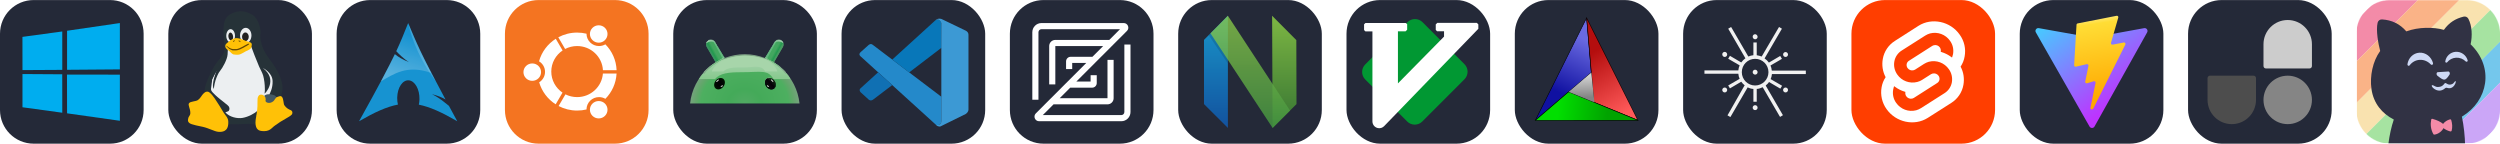 
            <svg width="835" height="48" viewBox="0 0 4456 256" fill="none" xmlns="http://www.w3.org/2000/svg" xmlns:xlink="http://www.w3.org/1999/xlink" version="1.1">
        
		<g transform="translate(0, 0)">
            
			<svg width="256" height="256" viewBox="0 0 256 256" fill="none" xmlns="http://www.w3.org/2000/svg" id="windows">
<style>
#windows {
    path.rect {fill: #242938}

    @media (prefers-color-scheme: light) {
        path.rect {fill: #F4F2ED}
    }
}
</style>
<g clip-path="url(#clip0_33_480)">
<path d="M196 0H60C26.863 0 0 26.863 0 60V196C0 229.137 26.863 256 60 256H196C229.137 256 256 229.137 256 196V60C256 26.863 229.137 0 196 0Z" fill="#242938" class="rect"/>
<path d="M40 65.663L110.968 55.998L111 124.453L40.066 124.857L40 65.663ZM110.935 132.34L110.99 200.855L40.056 191.102L40.052 131.881L110.935 132.34ZM119.537 54.733L213.636 41V123.582L119.537 124.33V54.733ZM213.658 132.984L213.636 215.195L119.537 201.914L119.406 132.831L213.658 132.984Z" fill="#00ADEF"/>
</g>
<defs>
<clipPath id="clip0_33_480">
<rect width="256" height="256" fill="white"/>
</clipPath>
</defs>
</svg>

		</g>
		
		<g transform="translate(300, 0)">
            
			<svg xmlns="http://www.w3.org/2000/svg" width="256" height="256" fill="none" viewBox="0 0 256 256" id="linux">
<style>
#linux {
    rect {fill: #242938}

    @media (prefers-color-scheme: light) {
        rect {fill: #F4F2ED}
    }
}
</style>
<rect width="256" height="256" fill="#242938" rx="60"/>
<path fill="#ECEFF1" d="M85.949 199.926L110.48 213.546H147.576L182.278 187.491L197.834 146.632L161.935 103.405L151.764 79.127L102.104 80.903L102.702 94.523L93.129 112.287L78.171 141.303L75.18 165.581L85.949 199.926Z"/>
<path fill="#263238" d="M187.064 114.656C177.491 101.036 169.713 92.746 165.525 75.574C161.337 58.401 166.722 63.139 163.132 48.335C161.337 40.637 158.345 35.307 155.354 31.162C151.764 27.017 147.576 24.648 145.182 24.056C139.798 21.096 127.233 16.358 111.677 24.648C95.522 32.939 97.317 50.703 100.309 86.825C100.309 89.193 99.71 92.154 98.514 94.523C96.121 99.852 91.932 104.589 88.343 108.735C84.154 114.656 79.966 120.578 76.975 127.091C69.795 140.711 63.213 157.883 65.008 164.397C68 163.805 105.694 220.652 105.694 221.836C108.087 221.244 118.258 221.244 127.233 221.244C139.798 220.652 146.977 220.06 157.149 222.428C157.149 220.652 156.55 218.875 156.55 217.099C156.55 213.546 157.149 210.585 157.747 206.44C158.345 203.479 158.944 200.519 159.542 196.966C153.559 202.295 142.789 208.217 132.618 209.993C123.643 211.769 108.685 208.809 101.505 199.926C102.104 199.926 103.3 199.926 103.899 199.334C105.694 198.742 107.489 198.15 108.087 196.966C109.882 194.005 108.685 191.044 107.489 189.268C106.292 187.491 97.317 180.977 93.129 177.425C88.941 173.872 86.548 172.095 84.154 169.727C84.154 169.727 80.564 166.174 79.368 164.989C78.171 163.805 77.573 162.621 76.975 162.028C75.778 159.068 75.18 155.515 75.778 150.778C76.376 144.264 78.769 138.934 81.761 133.013C82.958 130.644 85.949 125.907 85.949 125.907C85.949 125.907 75.778 150.778 81.163 158.476C81.163 158.476 81.761 150.778 84.154 143.08C85.949 137.75 88.941 130.052 92.531 125.907C96.121 121.762 105.095 106.366 105.694 96.891C105.694 92.746 106.292 88.601 106.292 85.641C103.899 83.272 145.781 77.35 148.174 83.864C148.772 86.233 157.149 107.55 161.935 118.801C164.328 124.131 167.32 128.868 169.115 134.789C170.91 141.303 172.106 150.185 172.106 159.068C172.106 160.844 172.106 163.805 171.508 166.766C172.705 166.766 196.039 141.895 168.517 121.17C168.517 121.17 185.269 128.868 185.868 144.264C186.466 156.699 181.081 166.766 179.885 168.542C180.483 168.542 192.449 173.872 193.047 173.872C195.441 173.872 200.227 172.095 200.227 172.095C200.826 170.319 202.62 165.581 202.62 163.805C206.809 150.185 196.637 128.276 187.064 114.656V114.656Z"/>
<path fill="#ECEFF1" d="M111.078 75.574C115.374 75.574 118.856 70.271 118.856 63.731C118.856 57.19 115.374 51.888 111.078 51.888C106.783 51.888 103.3 57.19 103.3 63.731C103.3 70.271 106.783 75.574 111.078 75.574Z"/>
<path fill="#ECEFF1" d="M138.002 76.758C143.62 76.758 148.174 70.66 148.174 63.139C148.174 55.617 143.62 49.519 138.002 49.519C132.385 49.519 127.831 55.617 127.831 63.139C127.831 70.66 132.385 76.758 138.002 76.758Z"/>
<path fill="#212121" d="M115.424 64.541C114.927 60.648 112.663 57.724 110.368 58.011C108.074 58.298 106.616 61.687 107.114 65.581C107.611 69.474 109.874 72.398 112.169 72.111C114.464 71.823 115.921 68.434 115.424 64.541Z"/>
<path fill="#212121" d="M137.404 73.205C140.709 73.205 143.387 69.759 143.387 65.507C143.387 61.256 140.709 57.809 137.404 57.809C134.1 57.809 131.421 61.256 131.421 65.507C131.421 69.759 134.1 73.205 137.404 73.205Z"/>
<path fill="#FFC107" d="M216.98 195.781C214.587 194.597 210.398 192.82 206.808 187.491C205.014 184.53 205.612 176.24 202.62 172.687C200.825 170.319 198.432 171.503 197.834 171.503C192.449 172.687 179.884 180.977 171.508 171.503C170.311 170.319 168.516 168.542 165.525 168.542C162.533 168.542 161.337 169.726 160.14 172.095C158.943 174.464 158.943 176.24 158.943 182.162C158.943 186.899 158.943 192.228 158.345 196.373C157.148 206.44 155.354 212.362 155.354 218.283C155.354 224.797 157.148 228.942 159.542 230.718C161.337 232.495 164.328 233.679 170.91 233.679C177.491 233.679 181.679 231.311 185.868 227.165C188.859 224.205 191.252 223.02 199.629 217.099C206.21 212.954 216.382 207.624 218.176 205.848C219.373 204.664 221.168 204.071 221.168 200.518C221.168 197.558 218.775 196.373 216.98 195.781V195.781Z"/>
<path fill="#FFC107" d="M96.719 197.558C90.736 188.083 90.137 186.307 85.949 180.385C82.359 174.464 74.581 163.213 69.795 163.213C66.205 163.213 64.41 164.989 62.017 167.358C59.623 169.726 57.23 175.056 53.042 178.017C49.452 180.977 39.281 180.385 36.888 183.938C34.494 187.491 39.281 192.821 39.281 201.703C39.281 205.256 36.289 207.624 35.691 209.993C35.093 212.954 34.494 214.73 35.691 217.099C38.084 220.652 41.076 221.836 61.418 225.981C72.188 228.35 82.359 234.271 88.941 234.864C95.522 235.456 106.89 234.864 106.89 218.875C107.489 209.401 102.104 207.032 96.719 197.558Z"/>
<path fill="#FFC107" d="M108.087 90.378C104.497 88.009 101.505 85.64 101.505 82.088C101.505 78.535 103.899 77.35 107.489 74.389C108.087 73.797 114.668 67.876 121.25 67.876C127.831 67.876 135.609 72.021 138.601 73.205C143.986 74.389 149.37 75.574 148.772 79.719C148.174 85.64 147.576 86.825 141.592 89.785C137.404 90.97 129.626 97.484 124.241 97.484C121.848 97.484 118.258 97.484 115.865 96.891C114.07 96.299 111.078 93.338 108.087 90.378V90.378Z"/>
<path fill="#634703" d="M106.89 85.641C108.087 86.825 109.882 88.009 111.677 88.601C112.873 89.193 114.668 89.786 114.668 89.786C117.062 89.786 118.857 89.786 120.053 89.786C123.045 89.786 127.233 88.601 131.421 86.233C135.609 84.456 136.208 83.272 139.199 82.088C142.191 80.311 145.182 78.535 143.986 77.942C142.789 77.35 141.592 77.942 137.404 80.311C133.814 82.68 130.823 83.864 127.233 85.641C125.438 86.233 123.045 87.417 121.25 87.417C119.455 87.417 117.66 87.417 115.865 87.417C114.07 87.417 112.873 86.825 111.078 86.233C109.882 85.641 109.283 85.048 108.685 85.048C107.489 84.456 105.095 82.088 103.899 81.495C103.899 81.495 102.702 81.495 103.3 82.088C105.095 83.864 105.694 84.456 106.89 85.641Z"/>
<path fill="#634703" d="M124.84 72.613C125.438 73.797 126.635 73.797 127.233 74.389C127.831 74.982 128.429 74.982 128.429 74.982C129.028 74.389 128.429 73.205 127.831 73.205C127.831 72.021 124.84 72.021 124.84 72.613V72.613Z"/>
<path fill="#634703" d="M115.267 73.797C115.267 74.389 116.463 74.982 116.463 74.389C117.062 73.797 117.66 73.205 118.258 73.205C119.455 72.613 118.856 72.021 117.062 72.021C115.865 72.613 115.865 73.205 115.267 73.797V73.797Z"/>
<path fill="#455A64" d="M173.303 178.609C173.303 179.201 173.303 179.793 173.303 180.385C174.5 182.754 177.491 183.346 179.884 183.346C183.474 183.346 187.064 180.977 188.859 178.609C188.859 178.017 189.457 177.424 190.056 176.832C191.252 175.056 191.851 173.872 192.449 173.279C192.449 173.279 191.851 172.687 191.851 172.095C191.252 170.911 189.457 169.726 187.064 169.134C185.269 168.542 182.278 167.95 181.081 167.95C175.696 167.358 172.705 169.134 170.91 170.911C170.91 170.911 171.508 170.911 171.508 171.503C172.705 172.687 173.303 173.872 173.303 175.648C173.901 176.832 173.303 177.424 173.303 178.609V178.609Z"/>
</svg>

		</g>
		
		<g transform="translate(600, 0)">
            
			<svg width="256" height="256" viewBox="0 0 256 256" fill="none" xmlns="http://www.w3.org/2000/svg" id="arch">
<style>
#arch {
    path.rect {fill: #242938}

    @media (prefers-color-scheme: light) {
        path.rect {fill: #F4F2ED}
    }
}
</style>
<g clip-path="url(#clip0_33_628)">
<path d="M196 0H60C26.863 0 0 26.863 0 60V196C0 229.137 26.863 256 60 256H196C229.137 256 256 229.137 256 196V60C256 26.863 229.137 0 196 0Z" fill="#242938" class="rect" />
<g clip-path="url(#clip1_33_628)">
<path d="M127.5 41C119.711 60.098 114.981 72.607 106.309 91.137C111.626 96.774 118.161 103.313 128.76 110.727C117.365 106.037 109.597 101.342 103.788 96.457C92.689 119.617 75.288 152.594 40 216C67.728 199.992 89.224 190.118 109.257 186.349C108.4 182.655 107.942 178.64 107.975 174.472L107.996 173.596C108.436 155.826 117.682 142.163 128.632 143.09C139.582 144.018 148.106 159.18 147.666 176.95C147.583 180.297 147.194 183.513 146.534 186.499C166.351 190.377 187.644 200.207 215 216C209.605 206.068 204.773 197.119 200.175 188.592C192.931 182.978 185.38 175.674 169.968 167.764C180.561 170.516 188.153 173.699 194.065 177.249C147.31 90.2 143.533 78.625 127.5 41Z" fill="#1793D1"/>
<path d="M176.755 145.015C138.825 93.532 130.033 52.039 127.806 42.133C148.039 88.801 147.901 89.374 176.755 145.015Z" fill="white" fill-opacity="0.166"/>
<path d="M127.821 41.748C126.848 44.14 125.9 46.461 125.002 48.67C124.006 51.116 123.059 53.451 122.118 55.74C121.177 58.03 120.244 60.264 119.319 62.47C118.394 64.675 117.467 66.855 116.521 69.049C115.574 71.243 114.622 73.46 113.615 75.714C112.609 77.969 111.558 80.269 110.454 82.657C109.349 85.045 108.191 87.519 106.95 90.112C106.778 90.472 106.57 90.881 106.395 91.245C111.696 96.859 118.222 103.356 128.761 110.727C117.395 106.05 109.635 101.372 103.831 96.5C103.53 97.115 103.266 97.664 102.956 98.294C102.547 99.123 102.056 100.066 101.631 100.922C100.885 102.451 100.106 104.022 99.303 105.643C98.994 106.257 98.723 106.788 98.405 107.416C93.333 117.596 87.04 129.782 78.944 144.928C101.138 132.424 125.076 114.384 168.559 129.911C166.379 125.781 164.375 121.909 162.492 118.268C160.61 114.627 158.861 111.217 157.237 107.993C155.614 104.769 154.113 101.729 152.708 98.85C151.304 95.971 150.002 93.253 148.778 90.647C147.553 88.04 146.4 85.532 145.317 83.127C144.234 80.722 143.201 78.418 142.22 76.141C141.238 73.865 140.298 71.631 139.378 69.412C138.459 67.194 137.561 64.981 136.665 62.747C136.345 61.949 136.025 61.118 135.704 60.312C133.251 54.553 130.732 48.586 127.821 41.748Z" fill="url(#paint0_linear_33_628)"/>
</g>
</g>
<defs>
<linearGradient id="paint0_linear_33_628" x1="127.904" y1="61.731" x2="104.123" y2="133.77" gradientUnits="userSpaceOnUse">
<stop stop-color="white" stop-opacity="0"/>
<stop offset="1" stop-color="white" stop-opacity="0.275"/>
</linearGradient>
<clipPath id="clip0_33_628">
<rect width="256" height="256" fill="white"/>
</clipPath>
<clipPath id="clip1_33_628">
<rect width="175" height="175" fill="white" transform="translate(40 41)"/>
</clipPath>
</defs>
</svg>

		</g>
		
		<g transform="translate(900, 0)">
            
			<svg width="256" height="256" viewBox="0 0 256 256" fill="none" xmlns="http://www.w3.org/2000/svg">
<path d="M196 0H60C26.863 0 0 26.863 0 60V196C0 229.137 26.863 256 60 256H196C229.137 256 256 229.137 256 196V60C256 26.863 229.137 0 196 0Z" fill="#F47421"/>
<ellipse cx="167.152" cy="60.5" rx="15.693" ry="15.5" fill="white"/>
<ellipse cx="167.152" cy="195.5" rx="15.693" ry="15.5" fill="white"/>
<path fill-rule="evenodd" clip-rule="evenodd" d="M179.011 78.932C175.686 80.881 171.805 82 167.658 82C155.356 82 145.384 72.15 145.384 60L145.384 59.97C140.029 58.683 134.434 58 128.678 58C116.52 58 105.083 61.045 95.105 66.406L107.263 87.205C113.661 83.881 120.947 82 128.678 82C153.271 82 173.363 101.034 174.677 125H199C198.359 107.091 190.857 90.906 179.011 78.932ZM174.611 131H198.957C198.078 148.511 190.636 164.317 179.011 176.068C175.686 174.119 171.805 173 167.658 173C155.356 173 145.384 182.85 145.384 195L145.384 195.03C140.029 196.317 134.434 197 128.678 197C116.75 197 105.515 194.069 95.671 188.895L107.835 168.087C114.094 171.229 121.176 173 128.678 173C152.928 173 172.802 154.494 174.611 131ZM61.017 146.652C65.742 162.967 76.353 176.828 90.437 185.851L102.612 165.021C90.532 156.819 82.611 143.073 82.611 127.5C82.611 111.857 90.603 98.058 102.774 89.869L90.601 69.045C76.191 78.22 65.392 92.452 60.776 109.201C67.191 113.063 71.474 120.037 71.474 128C71.474 135.862 67.298 142.762 61.017 146.652Z" fill="white"/>
<ellipse cx="48.693" cy="128.5" rx="15.693" ry="15.5" fill="white"/>
</svg>

		</g>
		
		<g transform="translate(1200, 0)">
            
			<svg width="256" height="256" viewBox="0 0 256 256" fill="none" xmlns="http://www.w3.org/2000/svg" id="android">
<style>
#android {
    rect {fill: #242938}

    @media (prefers-color-scheme: light) {
        rect {fill: #F4F2ED}
    }
}
</style>
<rect width="256" height="256" rx="60" fill="#242938"/>
<path d="M67.074 71C62.398 71 58.608 74.79 58.608 79.465C58.611 80.8 58.929 82.115 59.536 83.303L75.796 111.282L87.404 109.896L91.39 103.424L74.009 74.609C72.425 72.347 69.836 70.999 67.074 71Z" fill="url(#paint0_linear_1_2288)"/>
<mask id="mask0_1_2288" style="mask-type:luminance" maskUnits="userSpaceOnUse" x="58" y="71" width="34" height="41">
<path d="M67.074 71C62.398 71 58.608 74.79 58.608 79.465C58.61 80.8 58.929 82.115 59.536 83.303L75.796 111.282L87.404 109.896L91.39 103.424L74.009 74.609C72.425 72.347 69.836 70.999 67.074 71Z" fill="white"/>
</mask>
<g mask="url(#mask0_1_2288)">
<g filter="url(#filter0_f_1_2288)">
<path d="M58.608 77.105C63.442 73.583 68.01 72.561 72.54 75.399L88.46 105.281L95.156 101.238L83.785 72.051L70.139 64.952L58.01 71.546L58.608 77.105Z" fill="url(#paint1_linear_1_2288)"/>
</g>
</g>
<mask id="mask1_1_2288" style="mask-type:luminance" maskUnits="userSpaceOnUse" x="58" y="71" width="34" height="41">
<path d="M67.074 71C62.398 71 58.608 74.79 58.608 79.465C58.61 80.8 58.929 82.115 59.536 83.303L75.796 111.282L87.404 109.896L91.39 103.424L74.009 74.609C72.425 72.347 69.836 70.999 67.074 71Z" fill="white"/>
</mask>
<g mask="url(#mask1_1_2288)">
<g filter="url(#filter1_f_1_2288)">
<path d="M58.608 77.105C63.442 73.583 68.01 72.561 72.54 75.399L88.46 105.281L95.156 101.238L83.785 72.051L70.139 64.952L58.01 71.546L58.608 77.105Z" fill="url(#paint2_linear_1_2288)"/>
</g>
</g>
<path d="M67.074 71C62.398 71 58.608 74.79 58.608 79.465C58.611 80.8 58.929 82.115 59.536 83.303L75.796 111.282L87.404 109.896L91.39 103.424L74.009 74.609C72.425 72.347 69.836 70.999 67.074 71Z" fill="url(#paint3_linear_1_2288)"/>
<mask id="mask2_1_2288" style="mask-type:luminance" maskUnits="userSpaceOnUse" x="58" y="71" width="34" height="41">
<path d="M67.074 71C62.398 71 58.608 74.79 58.608 79.465C58.61 80.8 58.929 82.115 59.536 83.303L75.796 111.282L87.404 109.896L91.39 103.424L74.009 74.609C72.425 72.347 69.836 70.999 67.074 71Z" fill="white"/>
</mask>
<g mask="url(#mask2_1_2288)">
<g filter="url(#filter2_f_1_2288)">
<path d="M58.608 77.105C63.442 73.583 68.01 72.561 72.54 75.399L88.46 105.281L95.156 101.238L83.785 72.051L70.139 64.952L58.01 71.546L58.608 77.105Z" fill="url(#paint4_linear_1_2288)"/>
</g>
</g>
<mask id="mask3_1_2288" style="mask-type:luminance" maskUnits="userSpaceOnUse" x="58" y="71" width="34" height="41">
<path d="M67.074 71C62.398 71 58.608 74.79 58.608 79.465C58.61 80.8 58.929 82.115 59.536 83.303L75.796 111.282L87.404 109.896L91.39 103.424L74.009 74.609C72.425 72.347 69.836 70.999 67.074 71Z" fill="white"/>
</mask>
<g mask="url(#mask3_1_2288)">
<g filter="url(#filter3_f_1_2288)">
<path d="M58.608 77.105C63.442 73.583 68.01 72.561 72.54 75.399L88.46 105.281L95.156 101.238L83.785 72.051L70.139 64.952L58.01 71.546L58.608 77.105Z" fill="url(#paint5_linear_1_2288)"/>
</g>
</g>
<mask id="mask4_1_2288" style="mask-type:luminance" maskUnits="userSpaceOnUse" x="58" y="71" width="34" height="41">
<path d="M67.074 71C62.398 71 58.608 74.79 58.608 79.465C58.611 80.8 58.929 82.115 59.536 83.303L75.796 111.282L87.404 109.896L91.39 103.424L74.009 74.609C72.425 72.347 69.836 70.999 67.074 71Z" fill="white"/>
<mask id="mask5_1_2288" style="mask-type:luminance" maskUnits="userSpaceOnUse" x="58" y="71" width="34" height="41">
<path d="M67.074 71C62.398 71 58.608 74.79 58.608 79.465C58.61 80.8 58.929 82.115 59.536 83.303L75.796 111.282L87.404 109.896L91.39 103.424L74.009 74.609C72.425 72.347 69.836 70.999 67.074 71Z" fill="white"/>
</mask>
<g mask="url(#mask5_1_2288)">
<path d="M58.608 77.105C63.442 73.583 68.01 72.561 72.54 75.399L88.46 105.281L95.156 101.238L83.785 72.051L70.139 64.952L58.01 71.546L58.608 77.105Z" fill="white"/>
</g>
<mask id="mask6_1_2288" style="mask-type:luminance" maskUnits="userSpaceOnUse" x="58" y="71" width="34" height="41">
<path d="M67.074 71C62.398 71 58.608 74.79 58.608 79.465C58.61 80.8 58.929 82.115 59.536 83.303L75.796 111.282L87.404 109.896L91.39 103.424L74.009 74.609C72.425 72.347 69.836 70.999 67.074 71Z" fill="white"/>
</mask>
<g mask="url(#mask6_1_2288)">
<path d="M58.608 77.105C63.442 73.583 68.01 72.561 72.54 75.399L88.46 105.281L95.156 101.238L83.785 72.051L70.139 64.952L58.01 71.546L58.608 77.105Z" fill="white"/>
</g>
<path d="M67.074 71C62.398 71 58.608 74.79 58.608 79.465C58.611 80.8 58.929 82.115 59.536 83.303L75.796 111.282L87.404 109.896L91.39 103.424L74.009 74.609C72.425 72.347 69.836 70.999 67.074 71Z" fill="white"/>
<mask id="mask7_1_2288" style="mask-type:luminance" maskUnits="userSpaceOnUse" x="58" y="71" width="34" height="41">
<path d="M67.074 71C62.398 71 58.608 74.79 58.608 79.465C58.61 80.8 58.929 82.115 59.536 83.303L75.796 111.282L87.404 109.896L91.39 103.424L74.009 74.609C72.425 72.347 69.836 70.999 67.074 71Z" fill="white"/>
</mask>
<g mask="url(#mask7_1_2288)">
<path d="M58.608 77.105C63.442 73.583 68.01 72.561 72.54 75.399L88.46 105.281L95.156 101.238L83.785 72.051L70.139 64.952L58.01 71.546L58.608 77.105Z" fill="white"/>
</g>
<mask id="mask8_1_2288" style="mask-type:luminance" maskUnits="userSpaceOnUse" x="58" y="71" width="34" height="41">
<path d="M67.074 71C62.398 71 58.608 74.79 58.608 79.465C58.61 80.8 58.929 82.115 59.536 83.303L75.796 111.282L87.404 109.896L91.39 103.424L74.009 74.609C72.425 72.347 69.836 70.999 67.074 71Z" fill="white"/>
</mask>
<g mask="url(#mask8_1_2288)">
<path d="M58.608 77.105C63.442 73.583 68.01 72.561 72.54 75.399L88.46 105.281L95.156 101.238L83.785 72.051L70.139 64.952L58.01 71.546L58.608 77.105Z" fill="white"/>
</g>
</mask>
<g mask="url(#mask4_1_2288)">
<g filter="url(#filter4_f_1_2288)">
<path d="M90.354 101.707L75.796 111.282L90.262 114.541C91.776 109.967 96.835 104.683 90.354 101.707Z" fill="url(#paint6_linear_1_2288)"/>
</g>
</g>
<path d="M188.067 71C192.743 71 196.533 74.79 196.533 79.465C196.53 80.8 196.212 82.115 195.605 83.303L179.345 111.282L167.737 109.896L163.751 103.424L181.132 74.609C182.717 72.347 185.305 70.999 188.067 71Z" fill="url(#paint7_linear_1_2288)"/>
<mask id="mask9_1_2288" style="mask-type:luminance" maskUnits="userSpaceOnUse" x="163" y="71" width="34" height="41">
<path d="M188.067 71C192.742 71 196.532 74.79 196.532 79.465C196.53 80.8 196.212 82.115 195.604 83.303L179.345 111.282L167.736 109.896L163.751 103.424L181.131 74.609C182.716 72.347 185.305 70.999 188.067 71Z" fill="white"/>
</mask>
<g mask="url(#mask9_1_2288)">
<g filter="url(#filter5_f_1_2288)">
<path d="M196.533 77.105C191.699 73.583 187.131 72.561 182.601 75.399L166.681 105.281L159.984 101.238L171.356 72.051L185.001 64.952L197.131 71.546L196.533 77.105Z" fill="url(#paint8_linear_1_2288)"/>
</g>
</g>
<mask id="mask10_1_2288" style="mask-type:luminance" maskUnits="userSpaceOnUse" x="163" y="71" width="34" height="41">
<path d="M188.067 71C192.742 71 196.532 74.79 196.532 79.465C196.53 80.8 196.212 82.115 195.604 83.303L179.345 111.282L167.736 109.896L163.751 103.424L181.131 74.609C182.716 72.347 185.305 70.999 188.067 71Z" fill="white"/>
</mask>
<g mask="url(#mask10_1_2288)">
<g filter="url(#filter6_f_1_2288)">
<path d="M196.533 77.105C191.699 73.583 187.131 72.561 182.601 75.399L166.681 105.281L159.984 101.238L171.356 72.051L185.001 64.952L197.131 71.546L196.533 77.105Z" fill="url(#paint9_linear_1_2288)"/>
</g>
</g>
<path d="M188.067 71C192.743 71 196.533 74.79 196.533 79.465C196.53 80.8 196.212 82.115 195.605 83.303L179.345 111.282L167.737 109.896L163.751 103.424L181.132 74.609C182.717 72.347 185.305 70.999 188.067 71Z" fill="url(#paint10_linear_1_2288)"/>
<mask id="mask11_1_2288" style="mask-type:luminance" maskUnits="userSpaceOnUse" x="163" y="71" width="34" height="41">
<path d="M188.067 71C192.742 71 196.532 74.79 196.532 79.465C196.53 80.8 196.212 82.115 195.604 83.303L179.345 111.282L167.736 109.896L163.751 103.424L181.131 74.609C182.716 72.347 185.305 70.999 188.067 71Z" fill="white"/>
</mask>
<g mask="url(#mask11_1_2288)">
<g filter="url(#filter7_f_1_2288)">
<path d="M196.533 77.105C191.699 73.583 187.131 72.561 182.601 75.399L166.681 105.281L159.984 101.238L171.356 72.051L185.001 64.952L197.131 71.546L196.533 77.105Z" fill="url(#paint11_linear_1_2288)"/>
</g>
</g>
<mask id="mask12_1_2288" style="mask-type:luminance" maskUnits="userSpaceOnUse" x="163" y="71" width="34" height="41">
<path d="M188.067 71C192.742 71 196.532 74.79 196.532 79.465C196.53 80.8 196.212 82.115 195.604 83.303L179.345 111.282L167.736 109.896L163.751 103.424L181.131 74.609C182.716 72.347 185.305 70.999 188.067 71Z" fill="white"/>
</mask>
<g mask="url(#mask12_1_2288)">
<g filter="url(#filter8_f_1_2288)">
<path d="M196.533 77.105C191.699 73.583 187.131 72.561 182.601 75.399L166.681 105.281L159.984 101.238L171.356 72.051L185.001 64.952L197.131 71.546L196.533 77.105Z" fill="url(#paint12_linear_1_2288)"/>
</g>
</g>
<mask id="mask13_1_2288" style="mask-type:luminance" maskUnits="userSpaceOnUse" x="163" y="71" width="34" height="41">
<path d="M188.068 71C192.743 71 196.533 74.79 196.533 79.465C196.531 80.8 196.213 82.115 195.605 83.303L179.346 111.282L167.737 109.896L163.752 103.424L181.132 74.609C182.717 72.347 185.306 70.999 188.068 71Z" fill="white"/>
<mask id="mask14_1_2288" style="mask-type:luminance" maskUnits="userSpaceOnUse" x="163" y="71" width="34" height="41">
<path d="M188.068 71C192.743 71 196.533 74.79 196.533 79.465C196.531 80.8 196.213 82.115 195.605 83.303L179.346 111.282L167.737 109.896L163.752 103.424L181.132 74.609C182.717 72.347 185.306 70.999 188.068 71Z" fill="white"/>
</mask>
<g mask="url(#mask14_1_2288)">
<path d="M196.534 77.105C191.7 73.583 187.132 72.561 182.602 75.399L166.682 105.281L159.985 101.238L171.357 72.051L185.002 64.952L197.132 71.546L196.534 77.105Z" fill="white"/>
</g>
<mask id="mask15_1_2288" style="mask-type:luminance" maskUnits="userSpaceOnUse" x="163" y="71" width="34" height="41">
<path d="M188.068 71C192.743 71 196.533 74.79 196.533 79.465C196.531 80.8 196.213 82.115 195.605 83.303L179.346 111.282L167.737 109.896L163.752 103.424L181.132 74.609C182.717 72.347 185.306 70.999 188.068 71Z" fill="white"/>
</mask>
<g mask="url(#mask15_1_2288)">
<path d="M196.534 77.105C191.7 73.583 187.132 72.561 182.602 75.399L166.682 105.281L159.985 101.238L171.357 72.051L185.002 64.952L197.132 71.546L196.534 77.105Z" fill="white"/>
</g>
<path d="M188.068 71C192.743 71 196.533 74.79 196.533 79.465C196.531 80.8 196.213 82.115 195.605 83.303L179.346 111.282L167.737 109.896L163.752 103.424L181.132 74.609C182.717 72.347 185.306 70.999 188.068 71Z" fill="white"/>
<mask id="mask16_1_2288" style="mask-type:luminance" maskUnits="userSpaceOnUse" x="163" y="71" width="34" height="41">
<path d="M188.068 71C192.743 71 196.533 74.79 196.533 79.465C196.531 80.8 196.213 82.115 195.605 83.303L179.346 111.282L167.737 109.896L163.752 103.424L181.132 74.609C182.717 72.347 185.306 70.999 188.068 71Z" fill="white"/>
</mask>
<g mask="url(#mask16_1_2288)">
<path d="M196.534 77.105C191.7 73.583 187.132 72.561 182.602 75.399L166.682 105.281L159.985 101.238L171.357 72.051L185.002 64.952L197.132 71.546L196.534 77.105Z" fill="white"/>
</g>
<mask id="mask17_1_2288" style="mask-type:luminance" maskUnits="userSpaceOnUse" x="163" y="71" width="34" height="41">
<path d="M188.068 71C192.743 71 196.533 74.79 196.533 79.465C196.531 80.8 196.213 82.115 195.605 83.303L179.346 111.282L167.737 109.896L163.752 103.424L181.132 74.609C182.717 72.347 185.306 70.999 188.068 71Z" fill="white"/>
</mask>
<g mask="url(#mask17_1_2288)">
<path d="M196.534 77.105C191.7 73.583 187.132 72.561 182.602 75.399L166.682 105.281L159.985 101.238L171.357 72.051L185.002 64.952L197.132 71.546L196.534 77.105Z" fill="white"/>
</g>
</mask>
<g mask="url(#mask13_1_2288)">
<g filter="url(#filter9_f_1_2288)">
<path d="M164.788 101.707L179.346 111.282L164.879 114.541C163.366 109.967 158.307 104.683 164.788 101.707Z" fill="url(#paint13_linear_1_2288)"/>
</g>
</g>
<path d="M127.502 96.509C103.27 96.526 79.901 105.51 61.898 121.731C43.896 137.952 32.533 160.261 30 184.361H225.07C222.535 160.25 211.163 137.932 193.147 121.709C175.131 105.487 151.746 96.51 127.502 96.509Z" fill="url(#paint14_radial_1_2288)"/>
<g filter="url(#filter10_f_1_2288)">
<path d="M175.039 159.822C169.539 159.822 164.212 154.969 163.139 148.982C162.066 142.994 165.655 138.141 171.155 138.141C176.654 138.141 181.982 142.994 183.054 148.982C184.127 154.969 180.538 159.822 175.039 159.822Z" fill="url(#paint15_linear_1_2288)"/>
</g>
<path d="M174.922 159.286C169.753 159.286 164.746 154.725 163.738 149.098C162.73 143.471 166.103 138.91 171.271 138.91C176.44 138.91 181.447 143.471 182.455 149.098C183.463 154.725 180.09 159.286 174.922 159.286Z" fill="url(#paint16_linear_1_2288)"/>
<mask id="mask18_1_2288" style="mask-type:luminance" maskUnits="userSpaceOnUse" x="30" y="96" width="196" height="89">
<path d="M127.502 96.509C103.27 96.526 79.901 105.51 61.898 121.731C43.896 137.952 32.533 160.261 30 184.361H225.07C222.535 160.25 211.163 137.932 193.147 121.709C175.131 105.487 151.746 96.51 127.502 96.509Z" fill="white"/>
</mask>
<g mask="url(#mask18_1_2288)">
<g filter="url(#filter11_f_1_2288)">
<path d="M45.527 140.82H74.264C83.493 130.3 98.862 128.648 120.906 128.648C156.833 128.648 168.49 123.363 178.569 140.82H208.87C202.407 116.701 164.035 99.099 127.502 99.099C88.344 99.676 51.17 119.76 45.527 140.82Z" fill="url(#paint17_linear_1_2288)"/>
</g>
</g>
<path d="M80.32 159.286C85.489 159.286 90.637 154.725 91.82 149.098C93.002 143.471 89.771 138.91 84.603 138.91C79.434 138.91 74.285 143.471 73.103 149.098C71.921 154.725 75.152 159.286 80.32 159.286Z" fill="url(#paint18_radial_1_2288)"/>
<mask id="mask19_1_2288" style="mask-type:luminance" maskUnits="userSpaceOnUse" x="30" y="96" width="196" height="89">
<path d="M127.502 96.509C103.27 96.526 79.901 105.51 61.898 121.731C43.896 137.952 32.533 160.261 30 184.361H225.07C222.535 160.25 211.163 137.932 193.147 121.709C175.131 105.487 151.746 96.51 127.502 96.509Z" fill="white"/>
</mask>
<g mask="url(#mask19_1_2288)">
<g filter="url(#filter12_f_1_2288)">
<path d="M68.856 127.286H89.388C95.981 119.769 111.051 120.02 124.209 120.02C145.653 120.02 156.708 114.813 163.909 127.286H185.557C180.94 110.053 153.503 99.099 127.637 99.099C99.912 99.508 72.888 112.239 68.856 127.286Z" fill="#A7D5AA"/>
</g>
</g>
<path d="M174.922 159.286C169.753 159.286 164.746 154.725 163.738 149.098C162.73 143.471 166.103 138.91 171.271 138.91C176.44 138.91 181.447 143.471 182.455 149.098C183.463 154.725 180.09 159.286 174.922 159.286Z" fill="url(#paint19_linear_1_2288)"/>
<mask id="mask20_1_2288" style="mask-type:luminance" maskUnits="userSpaceOnUse" x="163" y="138" width="20" height="22">
<path d="M174.923 159.286C169.754 159.286 164.747 154.725 163.739 149.098C162.731 143.471 166.104 138.91 171.272 138.91C176.441 138.91 181.448 143.471 182.456 149.098C183.464 154.725 180.091 159.286 174.923 159.286Z" fill="white"/>
</mask>
<g mask="url(#mask20_1_2288)">
<g filter="url(#filter13_f_1_2288)">
<path d="M178.723 158.334C180.256 156.739 182.348 152.817 181.836 151.931C183.708 143.175 176.769 139.797 171.272 138.91L184.676 138.141C184.676 138.141 187.651 147.182 187.835 147.807C189.129 152.197 184.203 156.866 178.723 158.334Z" fill="#083E15"/>
</g>
</g>
<g filter="url(#filter14_f_1_2288)">
<path d="M173.588 141.731C171.383 140.809 168.868 140.524 166.067 140.82C168.799 139.848 171.149 138.911 173.588 141.731Z" fill="#445747"/>
</g>
<mask id="mask21_1_2288" style="mask-type:luminance" maskUnits="userSpaceOnUse" x="163" y="138" width="20" height="22">
<path d="M174.923 159.286C169.754 159.286 164.747 154.725 163.739 149.098C162.731 143.471 166.104 138.91 171.272 138.91C176.441 138.91 181.448 143.471 182.456 149.098C183.464 154.725 180.091 159.286 174.923 159.286Z" fill="white"/>
</mask>
<g mask="url(#mask21_1_2288)">
<g filter="url(#filter15_f_1_2288)">
<path d="M168.173 139.528C172.41 137.795 175.521 140.421 178.83 142.28L178.137 137.699L167.935 138.141L168.173 139.528Z" fill="#375F40"/>
</g>
</g>
<g filter="url(#filter16_f_1_2288)">
<path d="M174.787 141.579C174.73 141.578 174.673 141.583 174.617 141.595C174.418 141.635 174.243 141.753 174.131 141.922C173.896 142.273 173.99 142.748 174.341 142.983C175.615 143.835 176.349 144.731 176.953 145.571C177.2 145.912 177.677 145.989 178.019 145.743C178.358 145.499 178.438 145.027 178.198 144.685C177.549 143.782 176.658 142.693 175.191 141.713C175.072 141.632 174.931 141.584 174.787 141.579ZM80.295 141.803C80.151 141.806 80.01 141.85 79.89 141.929C78.424 142.909 77.532 143.995 76.884 144.898C76.636 145.24 76.713 145.719 77.055 145.966C77.398 146.214 77.876 146.137 78.124 145.794C78.727 144.955 79.467 144.056 80.741 143.204C81.091 142.969 81.184 142.496 80.951 142.146C80.839 141.976 80.664 141.859 80.465 141.818C80.409 141.807 80.352 141.803 80.295 141.803ZM87.547 151.997C87.691 151.854 87.149 152.078 87.006 152.222C86.356 152.872 85.711 153.264 84.99 153.693C84.629 153.908 84.508 154.375 84.722 154.737C84.937 155.104 85.41 155.225 85.774 155.006C86.498 154.575 87.294 154.097 88.088 153.304C88.387 153.006 88.387 152.521 88.088 152.222C87.945 152.078 87.403 152.141 87.547 151.997ZM167.741 151.963C167.538 151.963 167.343 152.044 167.2 152.188C166.901 152.486 166.901 152.971 167.2 153.27C167.994 154.063 168.796 154.54 169.519 154.972C169.882 155.185 170.349 155.065 170.564 154.703C170.777 154.34 170.657 153.873 170.295 153.659C169.575 153.229 168.932 152.838 168.282 152.188C168.138 152.044 167.944 151.963 167.741 151.963Z" fill="#AFB4AD"/>
</g>
<g filter="url(#filter17_f_1_2288)">
<path d="M174.787 141.579C174.73 141.578 174.673 141.583 174.617 141.595C174.418 141.635 174.243 141.753 174.131 141.922C173.896 142.273 173.99 142.748 174.341 142.983C175.615 143.835 176.349 144.731 176.953 145.571C177.2 145.912 177.677 145.989 178.019 145.743C178.358 145.499 178.438 145.027 178.198 144.685C177.549 143.782 176.658 142.693 175.191 141.713C175.072 141.632 174.931 141.584 174.787 141.579ZM80.295 141.803C80.151 141.806 80.01 141.85 79.89 141.929C78.424 142.909 77.532 143.995 76.884 144.898C76.636 145.24 76.713 145.719 77.055 145.966C77.398 146.214 77.876 146.137 78.124 145.794C78.727 144.955 79.467 144.056 80.741 143.204C81.091 142.969 81.184 142.496 80.951 142.146C80.839 141.976 80.664 141.859 80.465 141.818C80.409 141.807 80.352 141.803 80.295 141.803ZM87.547 151.997C87.691 151.854 87.149 152.078 87.006 152.222C86.356 152.872 85.711 153.264 84.99 153.693C84.629 153.908 84.508 154.375 84.722 154.737C84.937 155.104 85.41 155.225 85.774 155.006C86.498 154.575 87.294 154.097 88.088 153.304C88.387 153.006 88.387 152.521 88.088 152.222C87.945 152.078 87.403 152.141 87.547 151.997ZM167.741 151.963C167.538 151.963 167.343 152.044 167.2 152.188C166.901 152.486 166.901 152.971 167.2 153.27C167.994 154.063 168.796 154.54 169.519 154.972C169.882 155.185 170.349 155.065 170.564 154.703C170.777 154.34 170.657 153.873 170.295 153.659C169.575 153.229 168.932 152.838 168.282 152.188C168.138 152.044 167.944 151.963 167.741 151.963Z" fill="#AFB4AD"/>
</g>
<mask id="mask22_1_2288" style="mask-type:luminance" maskUnits="userSpaceOnUse" x="30" y="96" width="196" height="89">
<path d="M127.502 96.509C103.27 96.526 79.901 105.51 61.898 121.731C43.896 137.952 32.533 160.261 30 184.361H225.07C222.535 160.25 211.163 137.932 193.147 121.709C175.131 105.487 151.746 96.51 127.502 96.509Z" fill="white"/>
</mask>
<g mask="url(#mask22_1_2288)">
<g filter="url(#filter18_f_1_2288)">
<path d="M91.39 103.424C79.858 109.844 65.162 118.212 54.398 131.722L53.632 117.4L91.39 103.424Z" fill="url(#paint20_linear_1_2288)"/>
</g>
</g>
<mask id="mask23_1_2288" style="mask-type:luminance" maskUnits="userSpaceOnUse" x="30" y="96" width="196" height="89">
<path d="M127.502 96.509C103.27 96.526 79.901 105.51 61.898 121.731C43.896 137.952 32.533 160.261 30 184.361H225.07C222.535 160.25 211.163 137.932 193.147 121.709C175.131 105.487 151.746 96.51 127.502 96.509Z" fill="white"/>
</mask>
<g mask="url(#mask23_1_2288)">
<g filter="url(#filter19_f_1_2288)">
<path d="M91.39 103.424C79.858 109.844 65.162 118.212 54.398 131.722L53.632 117.4L91.39 103.424Z" fill="url(#paint21_linear_1_2288)"/>
</g>
</g>
<mask id="mask24_1_2288" style="mask-type:luminance" maskUnits="userSpaceOnUse" x="30" y="96" width="196" height="89">
<path d="M127.502 96.509C103.27 96.526 79.901 105.51 61.898 121.731C43.896 137.952 32.533 160.261 30 184.361H225.07C222.535 160.25 211.163 137.932 193.147 121.709C175.131 105.487 151.746 96.51 127.502 96.509Z" fill="white"/>
</mask>
<g mask="url(#mask24_1_2288)">
<g filter="url(#filter20_f_1_2288)">
<path d="M91.39 103.424C79.858 109.844 65.162 118.212 54.398 131.722L53.632 117.4L91.39 103.424Z" fill="url(#paint22_linear_1_2288)"/>
</g>
</g>
<mask id="mask25_1_2288" style="mask-type:luminance" maskUnits="userSpaceOnUse" x="30" y="96" width="196" height="89">
<path d="M127.502 96.509C103.27 96.526 79.901 105.51 61.898 121.731C43.896 137.952 32.533 160.261 30 184.361H225.07C222.535 160.25 211.163 137.932 193.147 121.709C175.131 105.487 151.746 96.51 127.502 96.509Z" fill="white"/>
</mask>
<g mask="url(#mask25_1_2288)">
<g filter="url(#filter21_f_1_2288)">
<path d="M91.39 103.424C79.858 109.844 65.162 118.212 54.398 131.722L53.632 117.4L91.39 103.424Z" fill="url(#paint23_linear_1_2288)"/>
</g>
</g>
<mask id="mask26_1_2288" style="mask-type:luminance" maskUnits="userSpaceOnUse" x="30" y="96" width="196" height="89">
<path d="M127.64 96.509C151.873 96.526 175.242 105.51 193.244 121.731C211.247 137.952 222.609 160.261 225.143 184.361H30.073C32.607 160.25 43.979 137.932 61.996 121.709C80.012 105.487 103.397 96.51 127.64 96.509Z" fill="white"/>
</mask>
<g mask="url(#mask26_1_2288)">
<g filter="url(#filter22_f_1_2288)">
<path d="M163.753 103.424C175.285 109.844 189.981 118.212 200.745 131.722L201.511 117.4L163.753 103.424Z" fill="url(#paint24_linear_1_2288)"/>
</g>
</g>
<mask id="mask27_1_2288" style="mask-type:luminance" maskUnits="userSpaceOnUse" x="30" y="96" width="196" height="89">
<path d="M127.64 96.509C151.873 96.526 175.242 105.51 193.244 121.731C211.247 137.952 222.609 160.261 225.143 184.361H30.073C32.607 160.25 43.979 137.932 61.996 121.709C80.012 105.487 103.397 96.51 127.64 96.509Z" fill="white"/>
</mask>
<g mask="url(#mask27_1_2288)">
<g filter="url(#filter23_f_1_2288)">
<path d="M163.753 103.424C175.285 109.844 189.981 118.212 200.745 131.722L201.511 117.4L163.753 103.424Z" fill="url(#paint25_linear_1_2288)"/>
</g>
</g>
<defs>
<filter id="filter0_f_1_2288" x="52.306" y="59.248" width="48.554" height="51.737" filterUnits="userSpaceOnUse" color-interpolation-filters="sRGB">
<feFlood flood-opacity="0" result="BackgroundImageFix"/>
<feBlend mode="normal" in="SourceGraphic" in2="BackgroundImageFix" result="shape"/>
<feGaussianBlur stdDeviation="2.852" result="effect1_foregroundBlur_1_2288"/>
</filter>
<filter id="filter1_f_1_2288" x="56.293" y="63.234" width="40.581" height="43.763" filterUnits="userSpaceOnUse" color-interpolation-filters="sRGB">
<feFlood flood-opacity="0" result="BackgroundImageFix"/>
<feBlend mode="normal" in="SourceGraphic" in2="BackgroundImageFix" result="shape"/>
<feGaussianBlur stdDeviation="0.859" result="effect1_foregroundBlur_1_2288"/>
</filter>
<filter id="filter2_f_1_2288" x="52.306" y="59.248" width="48.554" height="51.737" filterUnits="userSpaceOnUse" color-interpolation-filters="sRGB">
<feFlood flood-opacity="0" result="BackgroundImageFix"/>
<feBlend mode="normal" in="SourceGraphic" in2="BackgroundImageFix" result="shape"/>
<feGaussianBlur stdDeviation="2.852" result="effect1_foregroundBlur_1_2288"/>
</filter>
<filter id="filter3_f_1_2288" x="56.293" y="63.234" width="40.581" height="43.763" filterUnits="userSpaceOnUse" color-interpolation-filters="sRGB">
<feFlood flood-opacity="0" result="BackgroundImageFix"/>
<feBlend mode="normal" in="SourceGraphic" in2="BackgroundImageFix" result="shape"/>
<feGaussianBlur stdDeviation="0.859" result="effect1_foregroundBlur_1_2288"/>
</filter>
<filter id="filter4_f_1_2288" x="71.877" y="97.788" width="25.613" height="20.671" filterUnits="userSpaceOnUse" color-interpolation-filters="sRGB">
<feFlood flood-opacity="0" result="BackgroundImageFix"/>
<feBlend mode="normal" in="SourceGraphic" in2="BackgroundImageFix" result="shape"/>
<feGaussianBlur stdDeviation="1.959" result="effect1_foregroundBlur_1_2288"/>
</filter>
<filter id="filter5_f_1_2288" x="154.28" y="59.248" width="48.554" height="51.737" filterUnits="userSpaceOnUse" color-interpolation-filters="sRGB">
<feFlood flood-opacity="0" result="BackgroundImageFix"/>
<feBlend mode="normal" in="SourceGraphic" in2="BackgroundImageFix" result="shape"/>
<feGaussianBlur stdDeviation="2.852" result="effect1_foregroundBlur_1_2288"/>
</filter>
<filter id="filter6_f_1_2288" x="158.267" y="63.234" width="40.581" height="43.763" filterUnits="userSpaceOnUse" color-interpolation-filters="sRGB">
<feFlood flood-opacity="0" result="BackgroundImageFix"/>
<feBlend mode="normal" in="SourceGraphic" in2="BackgroundImageFix" result="shape"/>
<feGaussianBlur stdDeviation="0.859" result="effect1_foregroundBlur_1_2288"/>
</filter>
<filter id="filter7_f_1_2288" x="154.28" y="59.248" width="48.554" height="51.737" filterUnits="userSpaceOnUse" color-interpolation-filters="sRGB">
<feFlood flood-opacity="0" result="BackgroundImageFix"/>
<feBlend mode="normal" in="SourceGraphic" in2="BackgroundImageFix" result="shape"/>
<feGaussianBlur stdDeviation="2.852" result="effect1_foregroundBlur_1_2288"/>
</filter>
<filter id="filter8_f_1_2288" x="158.267" y="63.234" width="40.581" height="43.763" filterUnits="userSpaceOnUse" color-interpolation-filters="sRGB">
<feFlood flood-opacity="0" result="BackgroundImageFix"/>
<feBlend mode="normal" in="SourceGraphic" in2="BackgroundImageFix" result="shape"/>
<feGaussianBlur stdDeviation="0.859" result="effect1_foregroundBlur_1_2288"/>
</filter>
<filter id="filter9_f_1_2288" x="156.287" y="96.424" width="28.341" height="23.399" filterUnits="userSpaceOnUse" color-interpolation-filters="sRGB">
<feFlood flood-opacity="0" result="BackgroundImageFix"/>
<feBlend mode="normal" in="SourceGraphic" in2="BackgroundImageFix" result="shape"/>
<feGaussianBlur stdDeviation="2.641" result="effect1_foregroundBlur_1_2288"/>
</filter>
<filter id="filter10_f_1_2288" x="160.104" y="135.296" width="25.985" height="27.372" filterUnits="userSpaceOnUse" color-interpolation-filters="sRGB">
<feFlood flood-opacity="0" result="BackgroundImageFix"/>
<feBlend mode="normal" in="SourceGraphic" in2="BackgroundImageFix" result="shape"/>
<feGaussianBlur stdDeviation="1.423" result="effect1_foregroundBlur_1_2288"/>
</filter>
<filter id="filter11_f_1_2288" x="15.948" y="69.52" width="222.501" height="100.88" filterUnits="userSpaceOnUse" color-interpolation-filters="sRGB">
<feFlood flood-opacity="0" result="BackgroundImageFix"/>
<feBlend mode="normal" in="SourceGraphic" in2="BackgroundImageFix" result="shape"/>
<feGaussianBlur stdDeviation="14.79" result="effect1_foregroundBlur_1_2288"/>
</filter>
<filter id="filter12_f_1_2288" x="53.83" y="84.072" width="146.753" height="58.239" filterUnits="userSpaceOnUse" color-interpolation-filters="sRGB">
<feFlood flood-opacity="0" result="BackgroundImageFix"/>
<feBlend mode="normal" in="SourceGraphic" in2="BackgroundImageFix" result="shape"/>
<feGaussianBlur stdDeviation="7.513" result="effect1_foregroundBlur_1_2288"/>
</filter>
<filter id="filter13_f_1_2288" x="170.399" y="137.268" width="18.517" height="21.939" filterUnits="userSpaceOnUse" color-interpolation-filters="sRGB">
<feFlood flood-opacity="0" result="BackgroundImageFix"/>
<feBlend mode="normal" in="SourceGraphic" in2="BackgroundImageFix" result="shape"/>
<feGaussianBlur stdDeviation="0.436" result="effect1_foregroundBlur_1_2288"/>
</filter>
<filter id="filter14_f_1_2288" x="165.2" y="138.986" width="9.256" height="3.613" filterUnits="userSpaceOnUse" color-interpolation-filters="sRGB">
<feFlood flood-opacity="0" result="BackgroundImageFix"/>
<feBlend mode="normal" in="SourceGraphic" in2="BackgroundImageFix" result="shape"/>
<feGaussianBlur stdDeviation="0.434" result="effect1_foregroundBlur_1_2288"/>
</filter>
<filter id="filter15_f_1_2288" x="166.26" y="136.024" width="14.245" height="7.931" filterUnits="userSpaceOnUse" color-interpolation-filters="sRGB">
<feFlood flood-opacity="0" result="BackgroundImageFix"/>
<feBlend mode="normal" in="SourceGraphic" in2="BackgroundImageFix" result="shape"/>
<feGaussianBlur stdDeviation="0.837" result="effect1_foregroundBlur_1_2288"/>
</filter>
<filter id="filter16_f_1_2288" x="74.019" y="138.86" width="107.036" height="18.974" filterUnits="userSpaceOnUse" color-interpolation-filters="sRGB">
<feFlood flood-opacity="0" result="BackgroundImageFix"/>
<feBlend mode="normal" in="SourceGraphic" in2="BackgroundImageFix" result="shape"/>
<feGaussianBlur stdDeviation="1.36" result="effect1_foregroundBlur_1_2288"/>
</filter>
<filter id="filter17_f_1_2288" x="75.971" y="140.812" width="103.132" height="15.071" filterUnits="userSpaceOnUse" color-interpolation-filters="sRGB">
<feFlood flood-opacity="0" result="BackgroundImageFix"/>
<feBlend mode="normal" in="SourceGraphic" in2="BackgroundImageFix" result="shape"/>
<feGaussianBlur stdDeviation="0.384" result="effect1_foregroundBlur_1_2288"/>
</filter>
<filter id="filter18_f_1_2288" x="51.432" y="101.224" width="42.157" height="32.697" filterUnits="userSpaceOnUse" color-interpolation-filters="sRGB">
<feFlood flood-opacity="0" result="BackgroundImageFix"/>
<feBlend mode="normal" in="SourceGraphic" in2="BackgroundImageFix" result="shape"/>
<feGaussianBlur stdDeviation="1.1" result="effect1_foregroundBlur_1_2288"/>
</filter>
<filter id="filter19_f_1_2288" x="53.48" y="103.272" width="38.062" height="28.602" filterUnits="userSpaceOnUse" color-interpolation-filters="sRGB">
<feFlood flood-opacity="0" result="BackgroundImageFix"/>
<feBlend mode="normal" in="SourceGraphic" in2="BackgroundImageFix" result="shape"/>
<feGaussianBlur stdDeviation="0.076" result="effect1_foregroundBlur_1_2288"/>
</filter>
<filter id="filter20_f_1_2288" x="51.432" y="101.224" width="42.157" height="32.697" filterUnits="userSpaceOnUse" color-interpolation-filters="sRGB">
<feFlood flood-opacity="0" result="BackgroundImageFix"/>
<feBlend mode="normal" in="SourceGraphic" in2="BackgroundImageFix" result="shape"/>
<feGaussianBlur stdDeviation="1.1" result="effect1_foregroundBlur_1_2288"/>
</filter>
<filter id="filter21_f_1_2288" x="53.48" y="103.272" width="38.062" height="28.602" filterUnits="userSpaceOnUse" color-interpolation-filters="sRGB">
<feFlood flood-opacity="0" result="BackgroundImageFix"/>
<feBlend mode="normal" in="SourceGraphic" in2="BackgroundImageFix" result="shape"/>
<feGaussianBlur stdDeviation="0.076" result="effect1_foregroundBlur_1_2288"/>
</filter>
<filter id="filter22_f_1_2288" x="161.553" y="101.224" width="42.157" height="32.697" filterUnits="userSpaceOnUse" color-interpolation-filters="sRGB">
<feFlood flood-opacity="0" result="BackgroundImageFix"/>
<feBlend mode="normal" in="SourceGraphic" in2="BackgroundImageFix" result="shape"/>
<feGaussianBlur stdDeviation="1.1" result="effect1_foregroundBlur_1_2288"/>
</filter>
<filter id="filter23_f_1_2288" x="163.601" y="103.272" width="38.062" height="28.602" filterUnits="userSpaceOnUse" color-interpolation-filters="sRGB">
<feFlood flood-opacity="0" result="BackgroundImageFix"/>
<feBlend mode="normal" in="SourceGraphic" in2="BackgroundImageFix" result="shape"/>
<feGaussianBlur stdDeviation="0.076" result="effect1_foregroundBlur_1_2288"/>
</filter>
<linearGradient id="paint0_linear_1_2288" x1="67.666" y1="97.293" x2="82.7" y2="89.017" gradientUnits="userSpaceOnUse">
<stop offset="0.078" stop-color="#3B9261"/>
<stop offset="0.25" stop-color="#229A4E"/>
<stop offset="0.5" stop-color="#44A560"/>
<stop offset="0.75" stop-color="#42A95F"/>
<stop offset="1" stop-color="#44AC66"/>
</linearGradient>
<linearGradient id="paint1_linear_1_2288" x1="78.173" y1="81.513" x2="62.408" y2="72.401" gradientUnits="userSpaceOnUse">
<stop stop-color="#7CBC95" stop-opacity="0.365"/>
<stop offset="1" stop-color="#B6D2BB" stop-opacity="0.649"/>
</linearGradient>
<linearGradient id="paint2_linear_1_2288" x1="78.173" y1="81.513" x2="62.408" y2="72.401" gradientUnits="userSpaceOnUse">
<stop stop-color="#7CBC95" stop-opacity="0.365"/>
<stop offset="1" stop-color="#B6D2BB" stop-opacity="0.649"/>
</linearGradient>
<linearGradient id="paint3_linear_1_2288" x1="67.666" y1="97.293" x2="82.7" y2="89.017" gradientUnits="userSpaceOnUse">
<stop offset="0.078" stop-color="#3B9261"/>
<stop offset="0.25" stop-color="#229A4E"/>
<stop offset="0.5" stop-color="#44A560"/>
<stop offset="0.75" stop-color="#42A95F"/>
<stop offset="1" stop-color="#44AC66"/>
</linearGradient>
<linearGradient id="paint4_linear_1_2288" x1="78.173" y1="81.513" x2="62.408" y2="72.401" gradientUnits="userSpaceOnUse">
<stop stop-color="#7CBC95" stop-opacity="0.365"/>
<stop offset="1" stop-color="#B6D2BB" stop-opacity="0.649"/>
</linearGradient>
<linearGradient id="paint5_linear_1_2288" x1="78.173" y1="81.513" x2="62.408" y2="72.401" gradientUnits="userSpaceOnUse">
<stop stop-color="#7CBC95" stop-opacity="0.365"/>
<stop offset="1" stop-color="#B6D2BB" stop-opacity="0.649"/>
</linearGradient>
<linearGradient id="paint6_linear_1_2288" x1="83.411" y1="103.425" x2="88.546" y2="111.282" gradientUnits="userSpaceOnUse">
<stop stop-color="#4BB064"/>
<stop offset="0.271" stop-color="#90CA9E"/>
<stop offset="1" stop-color="#90CA9E" stop-opacity="0"/>
</linearGradient>
<linearGradient id="paint7_linear_1_2288" x1="187.475" y1="97.293" x2="172.441" y2="89.017" gradientUnits="userSpaceOnUse">
<stop offset="0.078" stop-color="#3B9261"/>
<stop offset="0.25" stop-color="#229A4E"/>
<stop offset="0.5" stop-color="#44A560"/>
<stop offset="0.75" stop-color="#42A95F"/>
<stop offset="1" stop-color="#44AC66"/>
</linearGradient>
<linearGradient id="paint8_linear_1_2288" x1="176.967" y1="81.513" x2="192.732" y2="72.401" gradientUnits="userSpaceOnUse">
<stop stop-color="#7CBC95" stop-opacity="0.365"/>
<stop offset="1" stop-color="#B6D2BB" stop-opacity="0.649"/>
</linearGradient>
<linearGradient id="paint9_linear_1_2288" x1="176.967" y1="81.513" x2="192.732" y2="72.401" gradientUnits="userSpaceOnUse">
<stop stop-color="#7CBC95" stop-opacity="0.365"/>
<stop offset="1" stop-color="#B6D2BB" stop-opacity="0.649"/>
</linearGradient>
<linearGradient id="paint10_linear_1_2288" x1="187.475" y1="97.293" x2="172.441" y2="89.017" gradientUnits="userSpaceOnUse">
<stop stop-color="#4F9765"/>
<stop offset="0.125" stop-color="#449A5F"/>
<stop offset="0.25" stop-color="#229A4E"/>
<stop offset="0.5" stop-color="#44A560"/>
<stop offset="0.75" stop-color="#42A95F"/>
<stop offset="1" stop-color="#44AC66"/>
</linearGradient>
<linearGradient id="paint11_linear_1_2288" x1="176.967" y1="81.513" x2="192.732" y2="72.401" gradientUnits="userSpaceOnUse">
<stop stop-color="#7CBC95" stop-opacity="0.365"/>
<stop offset="1" stop-color="#B6D2BB" stop-opacity="0.649"/>
</linearGradient>
<linearGradient id="paint12_linear_1_2288" x1="176.967" y1="81.513" x2="192.732" y2="72.401" gradientUnits="userSpaceOnUse">
<stop stop-color="#7CBC95" stop-opacity="0.365"/>
<stop offset="1" stop-color="#B6D2BB" stop-opacity="0.649"/>
</linearGradient>
<linearGradient id="paint13_linear_1_2288" x1="172.067" y1="106.494" x2="167.737" y2="109.896" gradientUnits="userSpaceOnUse">
<stop offset="0.156" stop-color="#41AD59"/>
<stop offset="0.433" stop-color="#89CB95"/>
<stop offset="1" stop-color="#82CC8C"/>
</linearGradient>
<radialGradient id="paint14_radial_1_2288" cx="0" cy="0" r="1" gradientUnits="userSpaceOnUse" gradientTransform="translate(127.535 184.361) scale(101.821 87.852)">
<stop stop-color="#51AA63"/>
<stop offset="0.287" stop-color="#44AA59"/>
<stop offset="0.764" stop-color="#4DAF60"/>
<stop offset="0.846" stop-color="#61A76A"/>
<stop offset="1" stop-color="#7FA186"/>
</radialGradient>
<linearGradient id="paint15_linear_1_2288" x1="173.097" y1="159.822" x2="176.646" y2="138.738" gradientUnits="userSpaceOnUse">
<stop offset="0.117" stop-color="#409462"/>
<stop offset="1" stop-color="#83B785"/>
</linearGradient>
<linearGradient id="paint16_linear_1_2288" x1="177.661" y1="144.488" x2="167.238" y2="153.724" gradientUnits="userSpaceOnUse">
<stop stop-color="#0E2010"/>
<stop offset="0.409" stop-color="#050208"/>
<stop offset="0.76" stop-color="#0C090E"/>
<stop offset="1" stop-color="#001406"/>
</linearGradient>
<linearGradient id="paint17_linear_1_2288" x1="127.502" y1="99.099" x2="127.502" y2="138.91" gradientUnits="userSpaceOnUse">
<stop stop-color="#A7D4AA"/>
<stop offset="0.526" stop-color="#9ACFA1"/>
<stop offset="1" stop-color="#89C98F"/>
</linearGradient>
<radialGradient id="paint18_radial_1_2288" cx="0" cy="0" r="1" gradientUnits="userSpaceOnUse" gradientTransform="translate(82.461 149.098) scale(9.358 10.188)">
<stop stop-color="#010001"/>
<stop offset="0.5" stop-color="#010203"/>
<stop offset="1" stop-color="#001000"/>
</radialGradient>
<linearGradient id="paint19_linear_1_2288" x1="177.661" y1="144.488" x2="167.238" y2="153.724" gradientUnits="userSpaceOnUse">
<stop stop-color="#0E2010"/>
<stop offset="0.409" stop-color="#050208"/>
<stop offset="0.76" stop-color="#0C090E"/>
<stop offset="1" stop-color="#001406"/>
</linearGradient>
<linearGradient id="paint20_linear_1_2288" x1="58.613" y1="126.529" x2="91.39" y2="103.424" gradientUnits="userSpaceOnUse">
<stop stop-color="#85AC8C"/>
<stop offset="1" stop-color="#6EC57E"/>
</linearGradient>
<linearGradient id="paint21_linear_1_2288" x1="58.613" y1="126.529" x2="91.39" y2="103.424" gradientUnits="userSpaceOnUse">
<stop stop-color="#85AC8C"/>
<stop offset="1" stop-color="#6EC57E"/>
</linearGradient>
<linearGradient id="paint22_linear_1_2288" x1="58.613" y1="126.529" x2="91.39" y2="103.424" gradientUnits="userSpaceOnUse">
<stop stop-color="#85AC8C"/>
<stop offset="1" stop-color="#6EC57E"/>
</linearGradient>
<linearGradient id="paint23_linear_1_2288" x1="58.613" y1="126.529" x2="91.39" y2="103.424" gradientUnits="userSpaceOnUse">
<stop stop-color="#85AC8C"/>
<stop offset="1" stop-color="#6EC57E"/>
</linearGradient>
<linearGradient id="paint24_linear_1_2288" x1="196.529" y1="126.529" x2="163.753" y2="103.424" gradientUnits="userSpaceOnUse">
<stop stop-color="#85AC8C"/>
<stop offset="1" stop-color="#6EC57E"/>
</linearGradient>
<linearGradient id="paint25_linear_1_2288" x1="196.529" y1="126.529" x2="163.753" y2="103.424" gradientUnits="userSpaceOnUse">
<stop stop-color="#85AC8C"/>
<stop offset="1" stop-color="#6EC57E"/>
</linearGradient>
</defs>
</svg>

		</g>
		
		<g transform="translate(1500, 0)">
            
			<svg xmlns="http://www.w3.org/2000/svg" width="256" height="256" fill="none" viewBox="0 0 256 256" id="vscode">
<style>
#vscode {
    rect {fill: #242938}

    @media (prefers-color-scheme: light) {
        rect {fill: #F4F2ED}
    }
}
</style>
<rect width="256" height="256" fill="#242938" rx="60"/>
<path fill="#2489CA" d="M33.716 100.208C33.716 100.208 28.981 96.795 34.663 92.238L47.899 80.402C47.899 80.402 51.687 76.417 55.691 79.889L177.84 172.368V216.714C177.84 216.714 177.781 223.678 168.844 222.908L33.716 100.208Z"/>
<path fill="#1070B3" d="M65.2 128.792L33.716 157.415C33.716 157.415 30.48 159.822 33.716 164.123L48.333 177.418C48.333 177.418 51.805 181.147 56.934 176.905L90.312 151.596L65.2 128.792Z"/>
<path fill="#0877B9" d="M120.474 129.029L178.215 84.939L177.84 40.83C177.84 40.83 175.374 31.203 167.148 36.214L90.312 106.145L120.474 129.029Z"/>
<path fill="#3C99D4" d="M168.844 222.968C172.198 226.4 176.262 225.276 176.262 225.276L221.259 203.103C227.019 199.177 226.21 194.305 226.21 194.305V61.898C226.21 56.079 220.252 54.067 220.252 54.067L181.253 35.267C172.731 30 167.148 36.214 167.148 36.214C167.148 36.214 174.328 31.046 177.84 40.83V215.905C177.84 217.109 177.583 218.292 177.071 219.358C176.045 221.429 173.816 223.362 168.47 222.553L168.844 222.968Z"/>
</svg>

		</g>
		
		<g transform="translate(1800, 0)">
            
			<svg width="256" height="256" viewBox="0 0 256 256" fill="none" xmlns="http://www.w3.org/2000/svg" id="zed">
<style>
#zed {
    path.rect {fill: #242938}

    @media (prefers-color-scheme: light) {
        path {fill: #242938}
        path.rect {fill: #F4F2ED}
    }
}
</style>
<path d="M196 0H60C26.863 0 0 26.863 0 60V196C0 229.137 26.863 256 60 256H196C229.137 256 256 229.137 256 196V60C256 26.863 229.137 0 196 0Z" fill="#242938" class="rect"/>
<path fill-rule="evenodd" clip-rule="evenodd" d="M56.406 51.938C53.386 51.938 50.938 54.386 50.938 57.406V177.719H40V57.406C40 48.345 47.345 41 56.406 41H202.93C210.238 41 213.898 49.836 208.73 55.004L118.486 145.248H143.907V133.969H154.844V147.982C154.844 152.513 151.171 156.185 146.641 156.185H107.548L88.749 174.984H173.984V106.625H184.922V174.984C184.922 181.025 180.025 185.922 173.984 185.922H77.812L58.672 205.062H198.594C201.614 205.062 204.062 202.614 204.062 199.594V79.281H215V199.594C215 208.655 207.655 216 198.594 216H52.07C44.762 216 41.102 207.164 46.27 201.996L136.172 112.094H111.094V123.031H100.156V109.359C100.156 104.829 103.829 101.156 108.359 101.156H147.11L166.251 82.016H81.016V150.375H70.079V82.016C70.079 75.975 74.975 71.078 81.016 71.078H177.188L196.328 51.938H56.406Z" fill="white"/>
</svg>

		</g>
		
		<g transform="translate(2100, 0)">
            
			<svg width="256" height="256" viewBox="0 0 256 256" fill="none" xmlns="http://www.w3.org/2000/svg" id="neovim">
<style>
#neovim {
    rect {fill: #242938}

    @media (prefers-color-scheme: light) {
        rect {fill: #F4F2ED}
    }
}
</style>
<rect width="256" height="256" rx="60" fill="#242938"/>
<path fill-rule="evenodd" clip-rule="evenodd" d="M46 71.006L88.595 28V227.957L46 185.45V71.006Z" fill="url(#paint0_linear_306_17)"/>
<path fill-rule="evenodd" clip-rule="evenodd" d="M210.584 71.41L167.406 28.023L168.282 227.958L210.878 185.45L210.584 71.41Z" fill="url(#paint1_linear_306_17)"/>
<path fill-rule="evenodd" clip-rule="evenodd" d="M88.567 28.033L199.309 197.012L168.32 228L57.52 59.395L88.567 28.033Z" fill="url(#paint2_linear_306_17)"/>
<path fill-rule="evenodd" clip-rule="evenodd" d="M88.605 106.416L88.546 113.072L54.353 62.593L57.519 59.368L88.605 106.416Z" fill="black" fill-opacity="0.13"/>
<defs>
<linearGradient id="paint0_linear_306_17" x1="67.297" y1="28" x2="67.297" y2="227.958" gradientUnits="userSpaceOnUse">
<stop stop-color="#16B0ED" stop-opacity="0.8"/>
<stop offset="1" stop-color="#0F59B2" stop-opacity="0.837"/>
</linearGradient>
<linearGradient id="paint1_linear_306_17" x1="189.14" y1="28.023" x2="189.14" y2="227.957" gradientUnits="userSpaceOnUse">
<stop stop-color="#7DB643"/>
<stop offset="1" stop-color="#367533"/>
</linearGradient>
<linearGradient id="paint2_linear_306_17" x1="128.414" y1="28.033" x2="128.414" y2="228.01" gradientUnits="userSpaceOnUse">
<stop stop-color="#88C649" stop-opacity="0.8"/>
<stop offset="1" stop-color="#439240" stop-opacity="0.84"/>
</linearGradient>
</defs>
</svg>

		</g>
		
		<g transform="translate(2400, 0)">
            
			<svg xmlns="http://www.w3.org/2000/svg" width="256" height="256" fill="none" viewBox="0 0 256 256" id="vim">
<style>
#vim {
    rect {fill: #242938}

    @media (prefers-color-scheme: light) {
        rect {fill: #F4F2ED}
        path {
            stroke: #000;
            stroke-width: 4;
        }
    }
}
</style>
<rect width="256" height="256" fill="#242938" rx="60"/>
<path fill="#019833" d="M135.498 39.462C128.076 32.03 116.032 32.03 108.61 39.462L33.408 114.765C26 122.183 26 134.199 33.408 141.617L108.186 216.495C115.608 223.927 127.652 223.927 135.074 216.495L210.276 141.191C217.684 133.773 217.684 121.757 210.276 114.339L135.498 39.462Z"/>
<path fill="#fff" d="M161.769 40.71L159.083 43.399V53.269L161.435 55.623H173.86V65.161L91.672 148.576V55.742H105.331L108.133 52.937V42.948L105.546 40.947H33.667L31.316 43.301V53.505L33.707 55.899H46.209V216.316C46.209 222.361 50.655 227.485 56.64 228.335V228.335C60.489 228.883 64.368 227.553 67.072 224.759L235 51.247V43.4L232.315 40.712L161.769 40.71Z"/>
</svg>

		</g>
		
		<g transform="translate(2700, 0)">
            
			<svg width="256" height="256" viewBox="0 0 256 256" fill="none" xmlns="http://www.w3.org/2000/svg" id="cmake">
<style>
#cmake {
    rect {fill: #242938}

    @media (prefers-color-scheme: light) {
        rect {fill: #F4F2ED}
    }
}
</style>
<rect width="256" height="256" rx="60" fill="#242938"/>
<path d="M136.356 129.131L36.544 214.459L127.963 31.793L136.356 129.131Z" fill="url(#paint0_linear_404_260)" stroke="black"/>
<path d="M140.981 182.419L128.01 31.776L219.545 214.476L140.981 182.419Z" fill="url(#paint1_linear_404_260)" stroke="black"/>
<path d="M95.818 163.548L219.639 214.454L36.568 214.434L95.818 163.548Z" fill="url(#paint2_linear_404_260)" stroke="black"/>
<path d="M96.006 163.671L136.293 129.303L141.902 182.378L96.006 163.671V163.671Z" fill="url(#paint3_linear_404_260)"/>
<defs>
<linearGradient id="paint0_linear_404_260" x1="78.913" y1="164.733" x2="123.642" y2="70.115" gradientUnits="userSpaceOnUse">
<stop stop-color="#1011A1"/>
<stop offset="1" stop-color="#6969E1"/>
</linearGradient>
<linearGradient id="paint1_linear_404_260" x1="139.124" y1="93.052" x2="201.629" y2="198.566" gradientUnits="userSpaceOnUse">
<stop stop-color="#B40E0E"/>
<stop offset="1" stop-color="#FF5959"/>
</linearGradient>
<linearGradient id="paint2_linear_404_260" x1="164.929" y1="206.021" x2="76.619" y2="198.566" gradientUnits="userSpaceOnUse">
<stop stop-color="#01A300"/>
<stop offset="1" stop-color="#01DF00"/>
</linearGradient>
<linearGradient id="paint3_linear_404_260" x1="133.963" y1="173.335" x2="132.816" y2="134.914" gradientUnits="userSpaceOnUse">
<stop stop-color="#848484"/>
<stop offset="1" stop-color="#D2D2D2"/>
</linearGradient>
</defs>
</svg>

		</g>
		
		<g transform="translate(3000, 0)">
            
			<svg width="256" height="256" viewBox="0 0 256 256" fill="none" xmlns="http://www.w3.org/2000/svg" id="tokiors">
<style>
#tokiors {
    rect {fill: #242938}
    path {fill: #F1F1F1}

    @media (prefers-color-scheme: light) {
        rect {fill: #F4F2ED}
        path {fill: #131313}
    }
}
</style>
<rect width="256" height="256" rx="60" fill="#242938"/>
<path d="M74.143 164.688C76.567 164.688 78.531 162.723 78.531 160.299C78.531 157.875 76.567 155.911 74.143 155.911C71.719 155.911 69.754 157.875 69.754 160.299C69.754 162.723 71.719 164.688 74.143 164.688Z" fill="#F1F1F1"/>
<path d="M128.359 187.405C125.777 187.405 123.97 189.47 123.97 191.793C123.97 194.375 126.035 196.182 128.359 196.182C130.94 196.182 132.747 194.117 132.747 191.793C132.747 189.212 130.682 187.405 128.359 187.405Z" fill="#F1F1F1"/>
<path d="M128.359 69.944C130.94 69.944 132.747 67.879 132.747 65.555C132.747 63.232 130.682 60.909 128.359 60.909C125.777 60.909 123.97 62.974 123.97 65.297C123.97 67.621 125.777 69.944 128.359 69.944Z" fill="#F1F1F1"/>
<path d="M182.568 101.44C185.15 101.44 186.957 99.375 186.957 97.052C186.957 94.728 184.892 92.663 182.568 92.663C180.245 92.663 178.18 94.728 178.18 97.052C178.18 99.375 179.987 101.44 182.568 101.44Z" fill="#F1F1F1"/>
<path d="M74.143 101.438C76.724 101.438 78.531 99.372 78.531 97.049C78.531 94.725 76.724 92.402 74.143 92.402C71.561 92.402 69.754 94.467 69.754 96.791C69.754 99.114 71.561 101.438 74.143 101.438Z" fill="#F1F1F1"/>
<path d="M182.568 164.688C184.992 164.688 186.957 162.723 186.957 160.299C186.957 157.875 184.992 155.911 182.568 155.911C180.144 155.911 178.18 157.875 178.18 160.299C178.18 162.723 180.144 164.688 182.568 164.688Z" fill="#F1F1F1"/>
<path d="M128.359 124.157C125.777 124.157 123.97 126.222 123.97 128.545C123.97 130.869 126.035 132.934 128.359 132.934C130.94 132.934 132.747 130.869 132.747 128.545C132.747 126.222 130.682 124.157 128.359 124.157Z" fill="#F1F1F1"/>
<path d="M215.612 125.705H158.301H158.043C157.785 122.608 157.011 119.51 155.72 116.67L173.533 106.344L176.114 104.795L173.016 99.631L170.435 101.18L152.88 111.507C150.815 108.667 148.233 106.085 145.135 104.02L145.652 103.246L174.565 53.679L176.114 51.098L170.951 48L169.402 50.582L140.489 99.89L139.972 100.664C137.132 99.631 134.293 98.857 131.195 98.341V78.463V75.623H125.257V78.463V98.341C122.159 98.599 119.061 99.373 116.48 100.664L115.705 99.89L87.05 50.582L85.501 48L80.338 51.098L81.887 53.679L110.542 102.988L111.059 103.762C108.219 105.827 105.637 108.409 103.572 111.249L86.017 100.922L83.436 99.373L80.338 104.536L82.919 106.085L100.732 116.412C99.442 119.252 98.667 122.349 98.409 125.447H98.151H41.098H38V131.385H41.098H98.151H98.409C98.667 134.483 99.442 137.581 100.732 140.42L82.919 150.747L80.338 152.296L83.436 157.459L86.017 155.91L103.572 145.584C105.379 148.165 107.445 150.23 109.768 152.038L108.993 153.07L80.596 202.895L79.047 205.476L84.21 208.574L85.759 205.992L114.415 156.684L114.931 155.652C118.029 157.201 121.385 158.233 125.257 158.492V178.111V181.209H131.195V178.111V158.492C135.067 158.233 138.423 156.943 141.779 155.394L142.296 156.168L171.209 205.734L172.758 208.316L177.921 205.218L176.372 202.636L147.717 153.328L147.201 152.296C149.524 150.489 151.589 148.423 153.138 146.1L170.693 156.426L173.275 157.975L176.372 152.812L173.791 151.263L155.978 140.937C157.269 138.097 158.043 134.999 158.301 131.901H158.56H215.612H218.71V125.705H215.612ZM128.355 152.296C115.189 152.296 104.605 141.711 104.605 128.545C104.605 115.379 115.189 104.795 128.355 104.795C141.521 104.795 152.106 115.379 152.106 128.545C152.106 141.711 141.263 152.296 128.355 152.296Z" fill="#F1F1F1"/>
</svg>

		</g>
		
		<g transform="translate(3300, 0)">
            
			<svg xmlns="http://www.w3.org/2000/svg" width="256" height="256" fill="none" viewBox="0 0 256 256">
<rect width="256" height="256" fill="#FF3E00" rx="60"/>
<g clip-path="url(#clip0_7_282)">
<path fill="#fff" d="M193.034 61.797C176.407 37.847 143.305 30.831 119.509 45.932L77.559 72.78C66.119 79.949 58.187 91.695 55.898 104.966C53.915 116.102 55.593 127.542 60.932 137.458C57.271 142.949 54.831 149.051 53.763 155.458C51.322 169.034 54.526 183.068 62.458 194.203C79.237 218.153 112.186 225.169 135.983 210.068L177.932 183.373C189.373 176.203 197.305 164.458 199.593 151.186C201.576 140.051 199.898 128.61 194.559 118.695C198.22 113.203 200.661 107.102 201.729 100.695C204.322 86.966 201.119 72.932 193.034 61.797Z"/>
<path fill="#FF3E00" d="M115.39 196.491C101.814 200 87.627 194.661 79.695 183.22C74.814 176.508 72.983 168.119 74.356 159.881C74.661 158.508 74.966 157.288 75.271 155.915L76.034 153.475L78.169 155C83.203 158.661 88.695 161.407 94.644 163.237L96.169 163.695L96.017 165.22C95.864 167.356 96.475 169.644 97.695 171.475C100.136 174.983 104.407 176.661 108.525 175.593C109.441 175.288 110.356 174.983 111.119 174.525L152.915 147.83C155.051 146.458 156.424 144.475 156.881 142.034C157.339 139.593 156.729 137 155.356 135.017C152.915 131.508 148.644 129.983 144.525 131.051C143.61 131.356 142.695 131.661 141.932 132.119L125.915 142.339C123.322 144.017 120.424 145.237 117.373 146C103.797 149.508 89.61 144.169 81.678 132.729C76.949 126.017 74.966 117.627 76.492 109.39C77.864 101.458 82.746 94.288 89.61 90.017L131.559 63.322C134.152 61.644 137.051 60.424 140.102 59.508C153.678 56 167.864 61.339 175.797 72.78C180.678 79.492 182.508 87.881 181.136 96.119C180.83 97.492 180.525 98.712 180.068 100.085L179.305 102.525L177.169 101C172.136 97.339 166.644 94.593 160.695 92.763L159.169 92.305L159.322 90.78C159.475 88.644 158.864 86.356 157.644 84.525C155.203 81.017 150.932 79.492 146.814 80.559C145.898 80.864 144.983 81.169 144.22 81.627L102.424 108.322C100.288 109.695 98.915 111.678 98.458 114.119C98 116.559 98.61 119.153 99.983 121.136C102.424 124.644 106.695 126.169 110.814 125.102C111.729 124.797 112.644 124.491 113.407 124.034L129.424 113.814C132.017 112.136 134.915 110.915 137.966 110C151.542 106.491 165.729 111.83 173.661 123.271C178.542 129.983 180.373 138.373 179 146.61C177.627 154.542 172.746 161.712 165.881 165.983L123.932 192.678C121.339 194.356 118.441 195.576 115.39 196.491Z"/>
</g>
<defs>
<clipPath id="clip0_7_282">
<rect width="149.644" height="180" fill="#fff" transform="translate(53 38)"/>
</clipPath>
</defs>
</svg>

		</g>
		
		<g transform="translate(3600, 0)">
            
			<svg width="256" height="256" viewBox="0 0 256 256" fill="none" xmlns="http://www.w3.org/2000/svg" id="vite">
<style>
#vite {
    rect {fill: #242938}

    @media (prefers-color-scheme: light) {
        rect {fill: #F4F2ED}
    }
}
</style>
<rect width="256" height="256" rx="60" fill="#242938"/>
<path d="M227.088 57.602L133.256 225.389C131.318 228.854 126.341 228.874 124.375 225.427L28.682 57.618C26.54 53.861 29.752 49.31 34.01 50.072L127.942 66.861C128.541 66.968 129.155 66.967 129.754 66.858L221.722 50.096C225.965 49.322 229.192 53.837 227.088 57.602Z" fill="url(#paint0_linear_307_179)"/>
<path d="M172.687 28.049L103.249 41.655C102.107 41.879 101.262 42.846 101.194 44.007L96.922 116.148C96.822 117.847 98.382 119.166 100.04 118.783L119.373 114.322C121.182 113.905 122.816 115.498 122.445 117.317L116.701 145.443C116.314 147.336 118.092 148.954 119.94 148.393L131.881 144.765C133.732 144.203 135.511 145.826 135.119 147.721L125.991 191.9C125.42 194.664 129.096 196.171 130.629 193.801L131.653 192.219L188.235 79.299C189.183 77.409 187.549 75.253 185.472 75.653L165.573 79.494C163.703 79.855 162.112 78.113 162.639 76.283L175.628 31.258C176.156 29.425 174.559 27.683 172.687 28.049Z" fill="url(#paint1_linear_307_179)"/>
<defs>
<linearGradient id="paint0_linear_307_179" x1="26.346" y1="44.075" x2="143.127" y2="202.673" gradientUnits="userSpaceOnUse">
<stop stop-color="#41D1FF"/>
<stop offset="1" stop-color="#BD34FE"/>
</linearGradient>
<linearGradient id="paint1_linear_307_179" x1="122.551" y1="31.743" x2="143.676" y2="176.66" gradientUnits="userSpaceOnUse">
<stop stop-color="#FFEA83"/>
<stop offset="0.083" stop-color="#FFDD35"/>
<stop offset="1" stop-color="#FFA800"/>
</linearGradient>
</defs>
</svg>

		</g>
		
		<g transform="translate(3900, 0)">
            
			<svg width="256" height="256" viewBox="0 0 256 256" fill="none" xmlns="http://www.w3.org/2000/svg" id="unocss">
<style>
#unocss {
    rect {fill: #242938}
    
    @media (prefers-color-scheme: light) {
        rect {fill: #F4F2ED}
    }
}
</style>
<rect width="256" height="256" rx="60" fill="#242938"/>
<path d="M134.429 177.994C134.429 154.145 153.762 134.812 177.611 134.812C201.459 134.812 220.793 154.145 220.793 177.994C220.793 201.843 201.459 221.176 177.611 221.176C153.762 221.176 134.429 201.843 134.429 177.994Z" fill="#858585"/>
<path d="M134.429 78.773C134.429 54.924 153.762 35.591 177.611 35.591C201.459 35.591 220.793 54.924 220.793 78.773V117.636C220.793 120.021 218.859 121.955 216.474 121.955H138.747C136.363 121.955 134.429 120.021 134.429 117.636V78.773Z" fill="#CCCCCC"/>
<path d="M121.091 177.994C121.091 201.843 101.758 221.176 77.909 221.176C54.06 221.176 34.727 201.843 34.727 177.994L34.727 139.131C34.727 136.745 36.661 134.812 39.045 134.812H116.773C119.158 134.812 121.091 136.745 121.091 139.131V177.994Z" fill="#4D4D4D"/>
</svg>
		</g>
		
		<g transform="translate(4200, 0)">
            
			<svg width="256" height="256" viewBox="0 0 256 256" fill="none" xmlns="http://www.w3.org/2000/svg" id="catppuccin">
<style>
#catppuccin {
    rect {fill: #242938}
    path[fill="#313244"] {fill: #313244}
    path[fill="#CED9F5"] {fill: #CED9F5}
    
    @media (prefers-color-scheme: light) {
        rect {fill: #F4F2ED}
        path[fill="#313244"] {fill: #E6E9EF}
        path[fill="#CED9F5"] {fill: #4C4F69}
    }
}
</style>
<g clip-path="url(#clip0_358_1052)">
<mask id="mask0_358_1052" style="mask-type:luminance" maskUnits="userSpaceOnUse" x="0" y="0" width="256" height="256">
<path d="M256 0H0V256H256V0Z" fill="white"/>
</mask>
<g mask="url(#mask0_358_1052)">
<mask id="mask1_358_1052" style="mask-type:luminance" maskUnits="userSpaceOnUse" x="0" y="0" width="256" height="256">
<path d="M196 0H60C26.863 0 0 26.863 0 60V196C0 229.137 26.863 256 60 256H196C229.137 256 256 229.137 256 196V60C256 26.863 229.137 0 196 0Z" fill="white"/>
</mask>
<g mask="url(#mask1_358_1052)">
<path d="M149.701 -39.877L112.881 -76.697L-259.998 296.182L-223.179 333.002L149.701 -39.877Z" fill="#F38BA8"/>
<path d="M296.623 -39.877L259.804 -76.697L-113.076 296.182L-76.256 333.002L296.623 -39.877Z" fill="#F9E2AF"/>
<path d="M443.544 -40.179L406.725 -76.999L33.846 295.88L70.665 332.7L443.544 -40.179Z" fill="#74C7EC"/>
<path d="M223.157 -39.881L186.338 -76.7L-186.541 296.18L-149.723 332.998L223.157 -39.881Z" fill="#FAB387"/>
<path d="M370.078 -39.881L333.26 -76.7L-39.619 296.18L-2.8 332.998L370.078 -39.881Z" fill="#A6E3A1"/>
<path d="M517.001 -40.181L480.183 -77L107.303 295.879L144.122 332.698L517.001 -40.181Z" fill="#CBA6F7"/>
</g>
<path d="M56.92 257.237C59.126 240.387 62.386 225.643 66.715 212.995C45.879 202.31 30.474 184.342 26.885 158.395C23.754 135.781 28.931 109.419 42.414 90.733C39.102 78.194 34.584 54.054 37.875 40.348C38.742 36.734 42.024 34.314 45.744 34.543C63.312 35.632 77.558 42.517 89.052 55.856C110.678 47.812 138.113 47.942 155.967 53.155C165.31 40.175 176.391 33.168 191.093 29.576C194.549 28.729 198.026 30.307 199.66 33.458C206.25 46.174 206.949 64.038 203.588 78.881C246.02 119.831 235.173 179.462 188.093 207.808C191.546 224.634 193.465 242.047 193.841 260.057C174.033 269.95 151.693 275.519 128.064 275.519C102.277 275.519 78.026 268.887 56.92 257.237Z" fill="#313244"/>
<path d="M177.146 92.273C187.131 91.671 195.732 98.315 198.381 107.44C198.646 108.356 198.277 109.285 197.453 109.761C196.625 110.236 195.611 110.102 194.93 109.424C190.491 105.006 184.334 102.426 177.757 102.763C171.237 103.096 165.6 106.221 161.885 110.915C161.33 111.619 160.393 111.84 159.57 111.455C158.746 111.071 158.3 110.206 158.447 109.289C159.89 100.251 167.317 92.865 177.146 92.273ZM112.277 93.837C117.948 93.487 123.259 95.315 127.53 98.622C131.839 101.959 135.1 106.787 136.617 112.354C136.921 113.478 136.487 114.619 135.538 115.194C134.588 115.764 133.426 115.587 132.65 114.762C127.565 109.363 120.511 106.195 112.975 106.58C105.549 106.96 99.132 110.733 94.927 116.396C94.285 117.269 93.232 117.524 92.299 117.048C91.368 116.573 90.843 115.514 91.003 114.424C91.805 108.952 94.324 103.995 98.001 100.321C101.708 96.617 106.65 94.187 112.277 93.837ZM155.113 127.919C158.16 127.725 161.117 127.535 163.974 127.357C164.92 127.301 165.839 128.079 166.311 129.324C166.784 130.569 166.689 131.926 166.082 132.846C162.28 138.613 159.851 141.474 157.038 141.824C154.137 142.183 150.721 139.848 144.556 134.982C143.446 134.113 142.826 132.6 142.964 131.117C143.094 129.631 143.975 128.628 145.184 128.55C148.61 128.329 151.922 128.122 155.113 127.919ZM157.09 148.8C157.809 147.832 158.932 147.629 159.89 148.282C162.93 150.382 165.561 151.126 167.812 150.62C170.014 150.119 172.372 149.634 174.228 146.734C177.12 142.222 177.922 145.074 176.461 148.701C175.559 150.927 173.851 153.533 171.466 155.262C169.021 157.03 165.774 157.942 161.777 156.546C160.385 156.062 158.984 156.382 157.788 157.462C155.004 159.973 151.631 161.378 148.128 161.435C144.465 161.495 140.563 160.099 137.016 156.892C133.084 153.334 133.106 149.427 139.496 153.377C143.238 155.703 146.494 155.024 149.338 154.475C152.108 153.931 154.683 152.038 157.09 148.8Z" fill="#CED9F5"/>
<path d="M155.208 228.327C152.255 234.425 145.076 239.353 138.867 239.858C138.191 239.911 137.584 239.595 137.246 239.007C132.303 230.423 131.766 220.974 133.409 213.03C133.508 212.55 133.773 212.174 134.194 211.919C134.618 211.664 135.073 211.599 135.546 211.733C143.927 214.08 150.27 217.084 154.575 220.745C157.558 216.829 161.672 214.119 166.923 212.624C167.82 212.369 168.756 212.879 169.03 213.765C170.95 220.049 171.47 226.796 169.828 232.878C169.589 233.76 168.431 234.469 167.313 234.175C162.96 233.038 158.455 230.86 155.208 228.327Z" fill="#F38BA8" />
</g>
</g>
<defs>
<clipPath id="clip0_358_1052">
<rect width="256" height="256" fill="white"/>
</clipPath>
</defs>
</svg>

		</g>
		</svg>